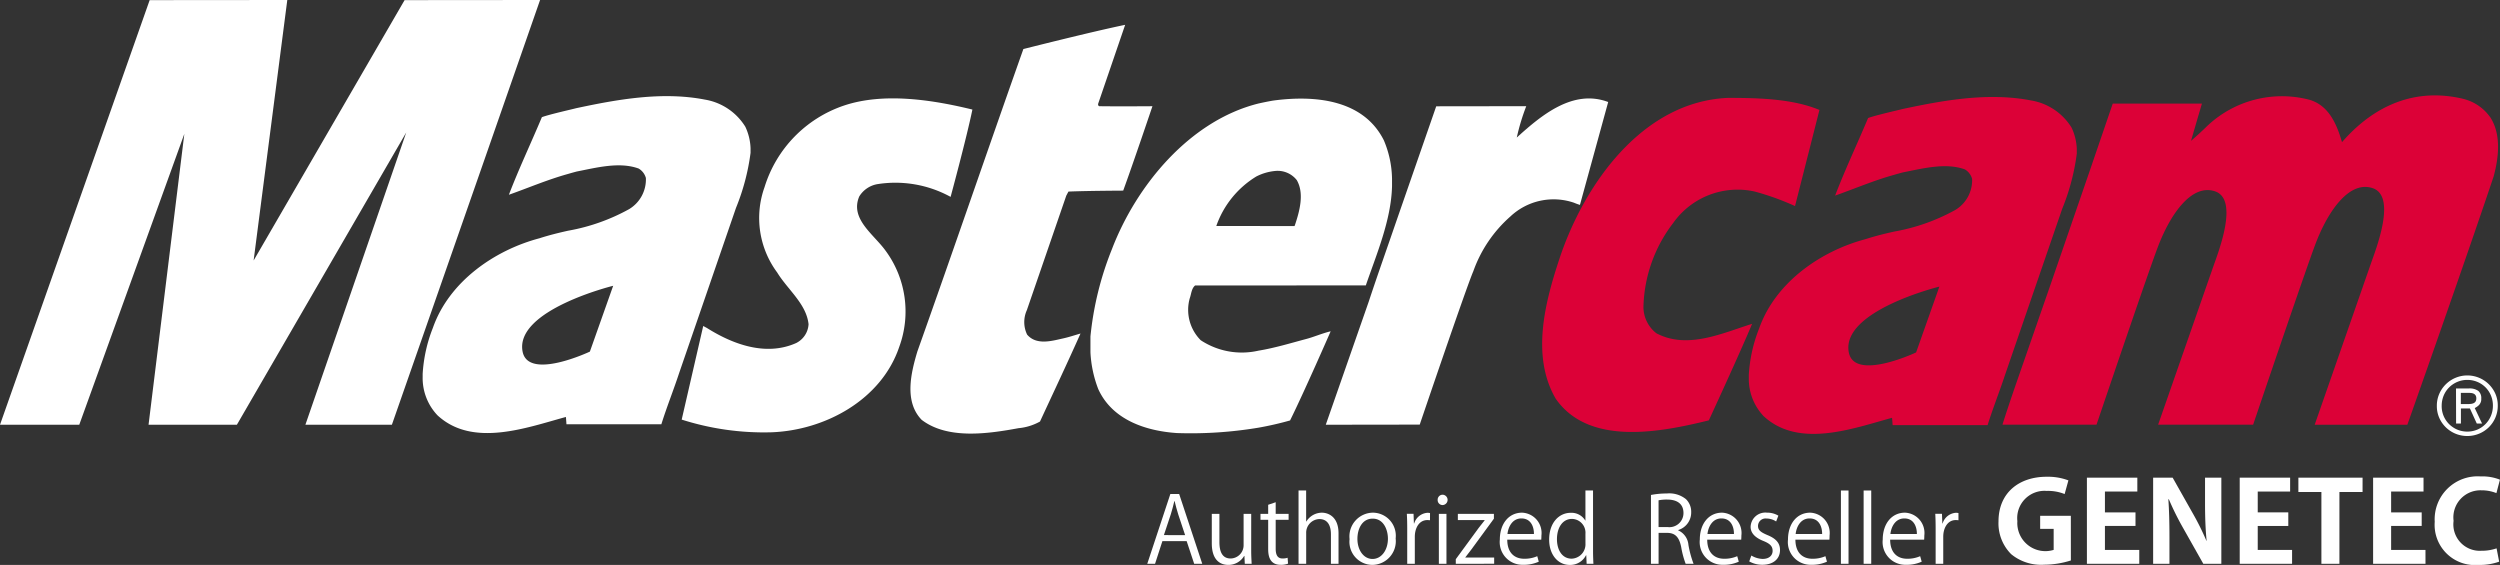 <svg xmlns="http://www.w3.org/2000/svg" width="207" height="46.775" viewBox="0 0 207 46.775"><rect x="0" y="0" width="207" height="46.775" fill="#333333" stroke="none"/><path d="M23.788,0,21,21.569,33.5.01,44.718,0s-8.2,23.55-12.27,35.169H25.287c.8-2.31,8.349-24.2,8.349-24.2l-14.022,24.2H12.3l2.963-24.085-8.7,24.085H0L12.392.01Z" fill="#fff"/><path d="M122.971,15.2c-.489,2.377-1.805,7.231-1.805,7.231a9.5,9.5,0,0,0-6.059-1.055A2.192,2.192,0,0,0,113.6,22.4c-.778,1.843,1.169,3.1,2.161,4.459a8.49,8.49,0,0,1,1.149,8c-1.489,4.4-6.176,6.91-10.6,7.065A22.432,22.432,0,0,1,98.9,40.872l1.783-7.752s.233.13.3.162c2.11,1.333,4.864,2.383,7.4,1.249a1.858,1.858,0,0,0,1.022-1.554c-.178-1.689-1.733-2.867-2.6-4.289a7.567,7.567,0,0,1-1.044-7.065,10.337,10.337,0,0,1,6.576-6.754c3.31-1.111,7.375-.466,10.641.333" transform="translate(-42.456 -6.129)" fill="#fff"/><path d="M147.638,10.119c-.045.155.045.245.178.223,1.488.022,4.311,0,4.311,0s-1.6,4.745-2.421,6.989c0,0-3,.012-4.534.079l-.178.333-3.266,9.486a2.391,2.391,0,0,0,.022,2.023c.778.91,2.055.52,3,.311.495-.11.955-.267,1.422-.4-1.089,2.443-2.244,4.888-3.355,7.286A4.479,4.479,0,0,1,141.04,37c-2.533.466-5.865.955-8.02-.689-1.466-1.511-.889-3.888-.356-5.665,2.955-8.309,5.843-16.752,8.776-25.039,0,0,5.628-1.428,8.428-2.005Z" transform="translate(-56.705 -1.547)" fill="#fff"/><path d="M182.51,17.781c-1.688-3.4-5.709-3.777-9.175-3.31-.4.067-.822.155-1.222.244-5.687,1.422-10.108,6.776-12.13,12.064A26.225,26.225,0,0,0,158.206,34v1.31a9.794,9.794,0,0,0,.644,3.044C160,40.886,162.738,41.82,165.359,42a34.031,34.031,0,0,0,6.754-.444,26.5,26.5,0,0,0,2.622-.6c1.177-2.377,3.361-7.38,3.361-7.38-.688.156-1.384.471-2.073.648-1.177.312-2.554.734-3.91.955a6.179,6.179,0,0,1-4.777-.866,3.561,3.561,0,0,1-.91-3.465c.134-.356.134-.8.444-1.067l14.137-.007c.866-2.533,2.1-5.391,2.17-8.212v-.622a8.451,8.451,0,0,0-.667-3.155m-7.375,7-.031.077s-6.482-.009-6.478-.005a7.818,7.818,0,0,1,3.312-4.1,4.3,4.3,0,0,1,1.552-.457,2.015,2.015,0,0,1,1.8.756c.645,1.111.223,2.6-.155,3.732" transform="translate(-67.917 -6.143)" fill="#fff"/><path d="M213.4,23.1a4.927,4.927,0,0,1-.5-.182,5.218,5.218,0,0,0-5.269,1.141,10.884,10.884,0,0,0-3.066,4.532c-.58,1.327-4.438,12.7-4.438,12.7-2.511,0-7.779.01-7.779.01L195.9,31.123c.733-2.222,1.533-4.466,2.31-6.732l3.283-9.457,7.455-.01a17.765,17.765,0,0,0-.783,2.588l0,.006c2.02-1.831,4.65-4.042,7.567-2.939,0,0-1.563,5.7-2.34,8.519" transform="translate(-82.574 -6.132)" fill="#fff"/><path d="M246.7,15.2s-1.355,5.337-2.021,7.958a22.07,22.07,0,0,0-3.332-1.2,6.525,6.525,0,0,0-6.754,2.6,11.866,11.866,0,0,0-2.466,6.954,2.767,2.767,0,0,0,1.067,2.177c2.6,1.379,5.532-.044,7.932-.777-1.111,2.644-3.586,7.991-3.586,7.991-3.977.978-9.922,2.162-12.677-1.793-2.065-3.554-.866-8.042.312-11.6,2-6.043,6.8-13,13.951-13.308,2.577,0,5.373.079,7.576,1" transform="translate(-96.05 -6.097)" fill="#dc0137"/><path d="M330.909,15.647a3.861,3.861,0,0,0-2.289-1.533c-3.892-.916-7.308.518-9.982,3.6-.466-1.62-1.165-3.106-2.77-3.53a9,9,0,0,0-8.4,2.2c-.428.417-.861.821-1.329,1.218,0-.013.9-3.081.9-3.081l-7.383,0L297.65,20.38l-3.2,9.287-2.888,8.309c-.334.978-.726,2.129-1.037,3.129l7.787,0c1.517-4.473,4.248-12.492,5.039-14.608,1.112-2.977,2.918-5.382,4.807-4.7,1.937.7.257,4.976-.18,6.224l-4.565,13.086,7.866,0c1.5-4.413,4.321-12.713,5.128-14.872,1.112-2.977,2.919-5.382,4.807-4.7,1.937.7.257,4.976-.18,6.224l-4.656,13.35,7.672,0s4.88-13.784,7.145-20.56c.422-1.555.645-3.488-.288-4.91" transform="translate(-124.721 -5.942)" fill="#dc0137"/><path d="M353.546,57a2.458,2.458,0,0,1,.2-1,2.535,2.535,0,0,1,4.644-.013,2.4,2.4,0,0,1,.2.986,2.465,2.465,0,0,1-.2,1,2.491,2.491,0,0,1-1.35,1.326,2.568,2.568,0,0,1-1.949,0,2.541,2.541,0,0,1-.8-.525,2.5,2.5,0,0,1-.545-.788,2.391,2.391,0,0,1-.2-.986m.4,0a2.108,2.108,0,0,0,.165.838,2.083,2.083,0,0,0,.455.673,2.169,2.169,0,0,0,.673.451,2.167,2.167,0,0,0,1.656,0,2.135,2.135,0,0,0,.673-.455,2.1,2.1,0,0,0,.454-.683,2.177,2.177,0,0,0,.166-.851,2.135,2.135,0,0,0-.166-.841,2.07,2.07,0,0,0-.454-.677,2.111,2.111,0,0,0-1.5-.609,2.081,2.081,0,0,0-.828.165,2.168,2.168,0,0,0-.673.451,2.07,2.07,0,0,0-.455.68,2.193,2.193,0,0,0-.165.858m1.185-1.447H356.2a1.231,1.231,0,0,1,.774.2.764.764,0,0,1,.249.636.7.7,0,0,1-.223.572,1.418,1.418,0,0,1-.317.216l.606,1.279h-.437l-.567-1.245h-.746v1.245h-.4Zm.4,1.293h.5c.1,0,.2,0,.29-.01a.776.776,0,0,0,.252-.058.386.386,0,0,0,.175-.141.479.479,0,0,0,.064-.269.445.445,0,0,0-.058-.239.377.377,0,0,0-.151-.138.641.641,0,0,0-.212-.06,2.018,2.018,0,0,0-.233-.013h-.626Z" transform="translate(-151.775 -23.389)" fill="#fff"/><path d="M88.046,16.495a4.875,4.875,0,0,0-3.357-2.261c-3.582-.694-7.319,0-10.678.716-.224.067-2.148.492-2.819.738-.9,2.149-1.9,4.253-2.731,6.424,1.589-.559,3.2-1.253,4.9-1.724.224-.067.47-.134.716-.2,1.612-.313,3.537-.828,5.126-.246a1.309,1.309,0,0,1,.6.783A2.865,2.865,0,0,1,78.421,23.3a16.263,16.263,0,0,1-5.059,1.79c-.806.179-1.612.381-2.373.627-3.715.984-7.476,3.581-8.819,7.409a12.266,12.266,0,0,0-.85,3.827V37.2a4.476,4.476,0,0,0,1.231,3.178c2.909,2.686,7.36,1.028,10.629.133.009.048.047.606.047.606h7.857c.447-1.432,1.007-2.821,1.477-4.253l4.7-13.654a18.3,18.3,0,0,0,1.209-4.566v-.4a4.543,4.543,0,0,0-.425-1.746M75.166,35.1s-5.1,2.411-5.571,0c-.666-3.446,7.5-5.45,7.5-5.45Z" transform="translate(-26.324 -5.987)" fill="#fff"/><path d="M280.46,16.62a4.875,4.875,0,0,0-3.357-2.261c-3.582-.694-7.32,0-10.678.716-.224.067-2.148.492-2.819.738-.9,2.149-1.9,4.253-2.731,6.424,1.589-.559,3.2-1.253,4.9-1.724.224-.067.47-.134.717-.2,1.612-.313,3.536-.828,5.125-.246a1.306,1.306,0,0,1,.6.783,2.864,2.864,0,0,1-1.388,2.574,16.258,16.258,0,0,1-5.059,1.79c-.806.179-1.612.381-2.372.627-3.716.984-7.476,3.581-8.819,7.409a12.265,12.265,0,0,0-.85,3.827v.246a4.474,4.474,0,0,0,1.231,3.179c2.909,2.686,7.36,1.028,10.628.133.01.048.048.606.048.606H273.5c.447-1.432,1.007-2.821,1.476-4.253l4.7-13.654a18.3,18.3,0,0,0,1.209-4.566v-.4a4.541,4.541,0,0,0-.425-1.746m-12.88,18.6s-5.106,2.411-5.572,0c-.666-3.446,7.5-5.45,7.5-5.45Z" transform="translate(-108.927 -6.041)" fill="#dc0137"/><path d="M171,77.448h-.668l-.622-1.874H167.7l-.607,1.874h-.645l1.912-5.78h.728Zm-1.419-2.374-.569-1.715c-.121-.394-.22-.758-.3-1.1h-.023c-.076.349-.182.713-.288,1.077l-.576,1.737Z" transform="translate(-71.454 -30.767)" fill="#fff"/><path d="M179.073,77.587c0,.425.023.782.038,1.1h-.569l-.03-.652h-.022a1.5,1.5,0,0,1-1.321.743c-.622,0-1.358-.357-1.358-1.783V74.553h.63v2.329c0,.8.235,1.366.926,1.366a1.094,1.094,0,0,0,1.077-1.123V74.553h.63Z" transform="translate(-75.474 -32.005)" fill="#fff"/><path d="M183.513,73.076l.622-.212v.963h1.07v.493h-1.07v2.39c0,.523.159.812.561.812a1.237,1.237,0,0,0,.425-.06l.038.486a1.594,1.594,0,0,1-.615.1c-1,0-1.031-.91-1.031-1.351V74.32h-.637v-.493h.637Z" transform="translate(-78.508 -31.28)" fill="#fff"/><path d="M191.711,77.232h-.629V74.789c0-.676-.243-1.26-.957-1.26a1.126,1.126,0,0,0-1.092,1.161v2.541H188.4V71.163h.629v2.572h.015A1.519,1.519,0,0,1,190.33,73c.508,0,1.381.311,1.381,1.714Z" transform="translate(-80.881 -30.55)" fill="#fff"/><path d="M199.617,76.512a1.967,1.967,0,0,1-1.935,2.193,1.913,1.913,0,0,1-1.882-2.132,1.967,1.967,0,0,1,1.935-2.193,1.911,1.911,0,0,1,1.882,2.132m-1.9-1.638c-.9,0-1.267.88-1.267,1.676,0,.918.507,1.662,1.252,1.662s1.274-.744,1.274-1.677c0-.736-.357-1.661-1.259-1.661" transform="translate(-84.056 -31.931)" fill="#fff"/><path d="M206.024,75.014A1.945,1.945,0,0,0,205.8,75c-.683,0-1.032.675-1.032,1.373v2.246h-.629v-2.9c0-.44-.008-.842-.031-1.237h.554l.03.8h.022a1.238,1.238,0,0,1,1.124-.887,1.532,1.532,0,0,1,.189.023Z" transform="translate(-87.621 -31.937)" fill="#fff"/><path d="M208.99,72.631a.409.409,0,0,1-.41-.432.413.413,0,0,1,.418-.425.429.429,0,0,1-.007.857m.318,4.863h-.629V73.36h.629Z" transform="translate(-89.542 -30.812)" fill="#fff"/><path d="M214.366,74.552v.4l-1.889,2.58c-.16.22-.312.417-.478.622v.015h2.389v.516H211.21v-.379l1.9-2.594c.167-.22.319-.418.494-.63v-.015h-2.223v-.516Z" transform="translate(-90.671 -32.005)" fill="#fff"/><path d="M220.824,78.438a2.994,2.994,0,0,1-1.3.258A1.881,1.881,0,0,1,217.6,76.61c0-1.3.728-2.23,1.844-2.23a1.683,1.683,0,0,1,1.6,1.889c0,.144-.007.25-.015.349h-2.815c.007,1.145.66,1.577,1.4,1.577a2.61,2.61,0,0,0,1.085-.212Zm-.4-2.291c.007-.562-.228-1.29-1.039-1.29-.759,0-1.092.721-1.153,1.29Z" transform="translate(-93.414 -31.931)" fill="#fff"/><path d="M228.392,76.207c0,.334.016.744.031,1.024h-.562l-.03-.705h-.023a1.462,1.462,0,0,1-1.35.8c-.957,0-1.7-.827-1.7-2.1,0-1.4.82-2.215,1.783-2.215a1.327,1.327,0,0,1,1.206.637h.015V71.163h.629Zm-.629-1.456a1.144,1.144,0,0,0-1.115-1.236c-.782,0-1.244.728-1.244,1.677,0,.873.41,1.616,1.221,1.616a1.19,1.19,0,0,0,1.139-1.259Z" transform="translate(-96.488 -30.55)" fill="#fff"/><path d="M241.781,74.651a1.446,1.446,0,0,1,.849,1.206,8.459,8.459,0,0,0,.425,1.563H242.4a7.567,7.567,0,0,1-.372-1.4c-.167-.8-.486-1.16-1.169-1.16h-.7V77.42h-.631v-5.7a6.888,6.888,0,0,1,1.313-.122,2.2,2.2,0,0,1,1.586.471,1.456,1.456,0,0,1,.432,1.077,1.516,1.516,0,0,1-1.076,1.479Zm-.881-.273a1.166,1.166,0,0,0,1.32-1.153c0-.857-.645-1.123-1.35-1.123a3.384,3.384,0,0,0-.713.061v2.215Z" transform="translate(-102.828 -30.738)" fill="#fff"/><path d="M249.844,78.438a2.994,2.994,0,0,1-1.3.258,1.881,1.881,0,0,1-1.927-2.086c0-1.3.728-2.23,1.843-2.23a1.684,1.684,0,0,1,1.6,1.889c0,.144-.007.25-.015.349h-2.815c.007,1.145.66,1.577,1.4,1.577a2.608,2.608,0,0,0,1.085-.212Zm-.4-2.291c.007-.562-.228-1.29-1.04-1.29-.758,0-1.092.721-1.153,1.29Z" transform="translate(-105.873 -31.931)" fill="#fff"/><path d="M256.01,75.108a1.474,1.474,0,0,0-.8-.243.622.622,0,0,0-.7.614c0,.357.235.523.766.751.668.273,1.055.622,1.055,1.244,0,.736-.562,1.221-1.464,1.221a2.188,2.188,0,0,1-1.085-.28l.175-.486a1.96,1.96,0,0,0,.933.281c.554,0,.828-.3.828-.668,0-.387-.221-.6-.767-.82-.7-.28-1.054-.668-1.054-1.169a1.221,1.221,0,0,1,1.35-1.175,1.825,1.825,0,0,1,.948.25Z" transform="translate(-108.946 -31.931)" fill="#fff"/><path d="M262.636,78.438a2.994,2.994,0,0,1-1.3.258,1.881,1.881,0,0,1-1.927-2.086c0-1.3.728-2.23,1.844-2.23a1.683,1.683,0,0,1,1.6,1.889c0,.144-.007.25-.015.349h-2.815c.007,1.145.66,1.577,1.4,1.577a2.61,2.61,0,0,0,1.085-.212Zm-.4-2.291c.007-.562-.228-1.29-1.039-1.29-.759,0-1.092.721-1.153,1.29Z" transform="translate(-111.364 -31.931)" fill="#fff"/><rect width="0.63" height="6.069" transform="translate(152.428 40.613)" fill="#fff"/><rect width="0.63" height="6.069" transform="translate(154.308 40.613)" fill="#fff"/><path d="M276.382,78.438a2.994,2.994,0,0,1-1.3.258,1.881,1.881,0,0,1-1.927-2.086c0-1.3.728-2.23,1.844-2.23a1.683,1.683,0,0,1,1.6,1.889c0,.144-.007.25-.015.349h-2.815c.007,1.145.66,1.577,1.4,1.577a2.61,2.61,0,0,0,1.085-.212Zm-.4-2.291c.007-.562-.228-1.29-1.039-1.29-.759,0-1.092.721-1.153,1.29Z" transform="translate(-117.265 -31.931)" fill="#fff"/><path d="M282.7,75.014a1.962,1.962,0,0,0-.228-.015c-.683,0-1.032.675-1.032,1.373v2.246h-.63v-2.9c0-.44-.007-.842-.03-1.237h.554l.03.8h.023a1.237,1.237,0,0,1,1.122-.887,1.554,1.554,0,0,1,.19.023Z" transform="translate(-120.539 -31.937)" fill="#fff"/><path d="M295.943,76.1a7.412,7.412,0,0,1-2.209.352A3.9,3.9,0,0,1,291,75.579a3.606,3.606,0,0,1-1.049-2.709c0-2.411,1.745-3.7,3.973-3.7a4.8,4.8,0,0,1,1.815.3l-.312,1.132a3.678,3.678,0,0,0-1.483-.26,2.258,2.258,0,0,0-2.431,2.5,2.325,2.325,0,0,0,3.005,2.383V73.482H293.4V72.4h2.541Z" transform="translate(-124.475 -29.694)" fill="#fff"/><path d="M307.113,76.432h-4.336V69.3h4.175V70.45h-2.683v1.724H306.8V73.3h-2.531v1.984h2.844Z" transform="translate(-129.981 -29.75)" fill="#fff"/><path d="M318.032,76.432h-1.493l-1.664-2.949a23.331,23.331,0,0,1-1.189-2.393h-.041c.061.882.091,1.883.091,3.154v2.189h-1.351V69.3H314l1.633,2.893a21.778,21.778,0,0,1,1.16,2.328h.02c-.09-.909-.131-1.92-.131-3.08V69.3h1.351Z" transform="translate(-134.105 -29.75)" fill="#fff"/><path d="M329.28,76.432h-4.336V69.3h4.175V70.45h-2.683v1.724h2.531V73.3h-2.531v1.984h2.844Z" transform="translate(-139.496 -29.75)" fill="#fff"/><path d="M338.771,70.487h-1.916v5.945h-1.492V70.487h-1.906V69.3h5.315Z" transform="translate(-143.151 -29.75)" fill="#fff"/><path d="M348.638,76.432H344.3V69.3h4.175V70.45h-2.683v1.724h2.531V73.3h-2.531v1.984h2.844Z" transform="translate(-147.807 -29.75)" fill="#fff"/><path d="M358.573,76.179a4.689,4.689,0,0,1-1.715.269,3.332,3.332,0,0,1-3.62-3.571,3.557,3.557,0,0,1,3.8-3.756,3.9,3.9,0,0,1,1.6.269l-.292,1.113a3.28,3.28,0,0,0-1.241-.232A2.242,2.242,0,0,0,354.8,72.8a2.187,2.187,0,0,0,2.3,2.476,3.746,3.746,0,0,0,1.26-.2Z" transform="translate(-151.643 -29.673)" fill="#fff"/></svg>